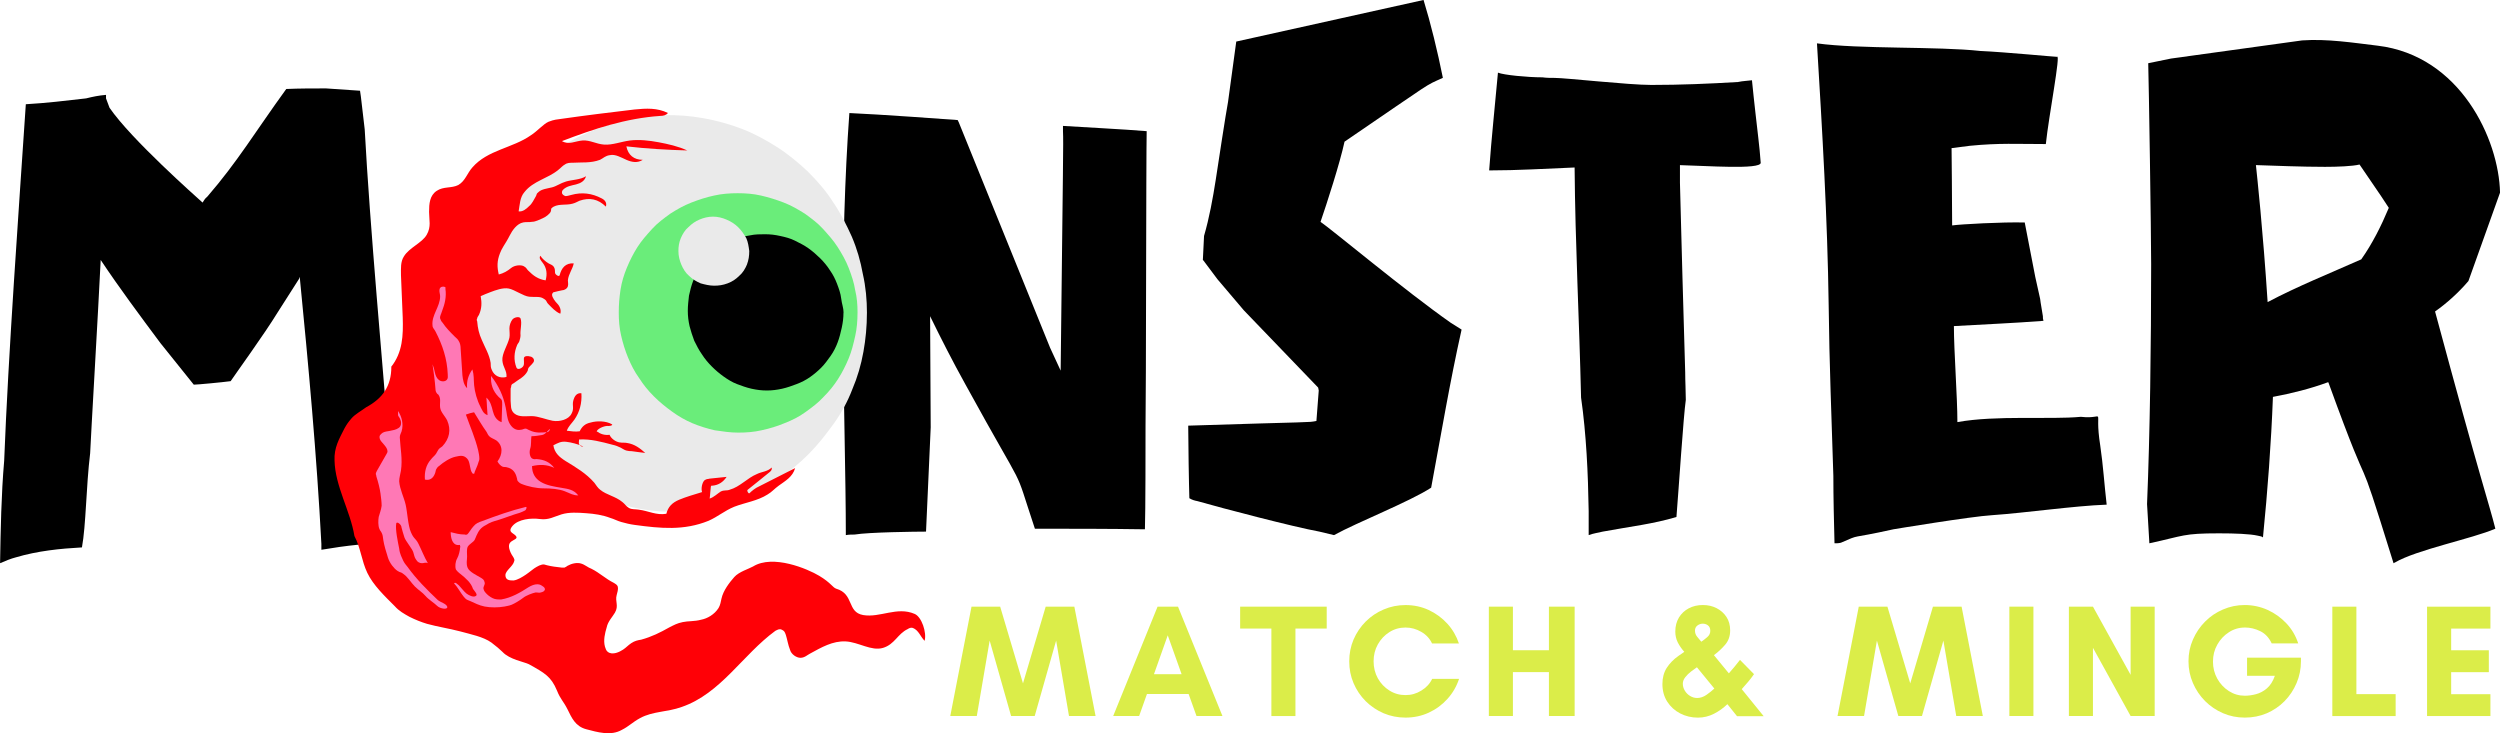 <?xml version="1.0" encoding="UTF-8"?><svg id="Layer_2" xmlns="http://www.w3.org/2000/svg" viewBox="0 0 785.29 230.4"><g id="Layer_1-2"><path d="M0,176.92c1.66-.73,3.49-1.47,4.96-1.84,6.8-2.03,13.97-2.76,20.78-3.13,1.29-6.98,1.29-18.94,2.58-29.6.18-4.6,2.57-45.24,3.31-60.69,5.89,8.83,12.32,17.47,18.76,26.11l10.48,13.06c1.1,0,8.83-.73,11.58-1.1,1.47-2.21,10.67-14.9,14.71-21.52l6.81-10.67c0-.12.06-.3.18-.55,2.76,27.96,5.33,55.91,6.8,83.86v1.84c7.54-1.29,15.44-2.21,23.17-2.21-.36-8.28-.92-16.73-1.47-25.01-2.39-30.53-6.44-74.11-8.09-104.83-.92-7.54-1.1-9.93-1.47-12.14l-10.67-.73c-4.04,0-8.45,0-12.5.18-9.74,13.43-15.26,22.8-24.82,33.84-.73.55-1.1,1.29-1.47,1.84-2.03-1.84-22.43-19.86-29.23-29.79l-1.1-2.94v-1.1c-2.21.18-4.05.55-6.25,1.1-6.26.73-12.51,1.47-18.94,1.84-2.2,32.92-5.52,78.9-6.8,112-.92,10.67-1.1,21.52-1.29,32.18Z"/><path d="M265.69,168.09c.92-.18,2.02-.18,2.76-.18,4.42-.74,19.31-.92,22.43-.92l1.47-32.73-.19-34.94c3.49,7.17,7.17,14.34,11.04,21.33,20.59,37.52,14.52,23.35,21.88,45.43,11.4,0,22.98,0,34.56.18.19-5.52.19-27.04.19-32.37.18-9.01.18-84.22.36-92.69-6.25-.55-23.9-1.47-26.29-1.65v1.65c.18,4.05,0,8.28-.73,75.22l-3.31-7.17-28.68-70.8-.36-.74c-2.39-.18-25.19-1.84-34.02-2.2-1.47,20.23-2.03,42.3-2.03,63.63.19,26.48.92,51.31.92,68.96Z"/><path d="M419.03,168.09c7.35-4.05,23.72-10.48,30.52-14.9,3.13-16.73,5.89-33.29,9.56-49.66l-3.49-2.2c-14.16-9.93-37.51-29.43-40.82-31.64,2.02-5.89,6.07-18.39,7.54-25.19,28.87-19.68,24.82-17.29,30.89-20.05-1.65-8.28-3.86-17.29-6.07-24.46l-58.83,13.06-2.58,18.94c-.73,3.86-3.13,19.68-3.86,24.46-.92,5.89-2.02,11.95-3.68,17.66l-.37,7.54.19.19,4.41,5.89,8.27,9.74,23.35,24.28.18.92-.73,9.56c-2.94.55,0,.18-40.27,1.47.18,20.23.36,20.96.36,22.8.92.55,1.66.74,2.58.92,7.72,2.21,30.15,8.09,38.24,9.56l4.6,1.1Z"/><path d="M499.01,168.09c1.47-.55,2.94-.73,4.42-1.1,9.01-1.66,15.81-2.39,23.17-4.6.73-9.01,2.2-31.63,2.94-36.78,0-2.76-.19-5.7-.19-8.64-1.47-49.84-1.47-54.62-1.65-59.58v-5.52c8.09.19,25.37,1.47,25.37-.73-.36-5.15-1.1-10.48-1.65-15.63-.37-3.31-.74-6.62-1.1-10.3-1.29.19-2.76.19-4.41.55-9.2.55-18.02.92-27.21.92-7.17,0-26.84-2.21-30.34-2.21-1.29,0-2.57,0-3.86-.18-4.78,0-12.14-.73-13.97-1.47-.92,10.3-2.03,20.42-2.76,30.71,8.83,0,17.83-.55,26.84-.92.19,23.91,1.47,47.99,2.03,72.27,1.65,11.59,2.2,23.72,2.39,35.68v7.54Z"/><path d="M576.23,170.66c.74,0,1.29,0,2.03-.18,6.8-2.94,1.65-.92,16.55-4.23,0,0,24.45-4.05,30.89-4.42,10.66-.73,25.74-2.94,36.04-3.31-.73-6.26-1.1-12.32-2.02-18.57-2.03-12.88,2.2-8.09-6.07-9.02-9.93.92-26.66-.55-38.8,1.66,0-7.91-1.1-22.25-1.1-30.16,9.38-.55,18.76-.92,28.13-1.65-.18-.55-.18-.92-.18-1.47-1.66-9.56.18-.73-2.39-12.32l-3.31-17.1c-6.99-.19-20.23.55-22.8.92,0-7.91-.18-22.8-.18-24.28l5.7-.73c9.38-.92,14.9-.55,23.91-.55.92-8.83,4.78-28.69,3.49-27.4-.92,0-15.99-1.47-24.08-1.84-13.42-1.47-38.06-.55-51.3-2.39,1.66,27.4,3.31,54.98,3.68,82.39.19,17.84.92,35.68,1.47,53.52,0,6.98.18,13.97.36,21.15Z"/><path d="M751.83,176.92c.18,0,.18-.18.37-.18,6.8-4.05,24.45-7.54,31.63-10.67-2.03-8.09-4.42-14.35-18.94-68.23,3.68-2.58,7.35-5.89,10.48-9.56l9.93-27.77c-.36-16.73-12.5-43.04-38.43-46.16-7.72-.92-15.81-2.21-23.72-1.66l-41.19,5.7-7.17,1.47c.19,6.26.92,53.33.92,63.08,0,25.19-.37,53.33-1.29,75.4l.73,12.32c11.03-2.39,10.48-3.13,21.88-3.13,4.96,0,9.74.18,12.14.73.73.19,1.29.19,1.66.55,1.47-14.71,2.57-29.42,3.13-44.14,5.89-1.1,11.77-2.57,17.28-4.6.13,0,.19.06.19.18,15.63,43.04,6.98,13.43,20.41,56.65ZM712.3,94.9c-1.47-22.62-3.31-39.54-3.68-43.04,5.7.19,14.53.55,21.7.55,3.86,0,8.64-.18,10.85-.73,2.94,4.41,6.25,9.01,9.19,13.61-2.39,5.7-5.15,11.22-8.65,16.18-9.93,4.42-20.04,8.46-29.42,13.43Z"/><path d="M272.31,98.39c0,4.04-.37,8.09-1.1,12.14s-1.84,7.91-3.49,11.77c-1.47,3.86-3.49,7.54-5.88,10.85-2.39,3.31-4.97,6.62-7.91,9.56-2.94,2.94-6.07,5.52-9.56,7.72-3.49,2.21-6.99,4.23-10.67,5.7-3.68,1.47-7.54,2.76-11.58,3.49-4.04.73-7.91,1.1-11.95,1.1s-7.91-.55-11.95-1.47c-4.05-.92-7.91-2.39-11.58-4.05-3.68-1.65-8.28-3.86-11.77-5.89-3.49-2.2-6.62-4.23-9.2-7.35-2.57-2.94-4.78-5.89-6.98-9.19-2.21-3.31-4.23-6.81-5.89-10.3-1.65-3.49-2.94-7.54-3.86-11.4-.92-3.86-1.47-7.91-1.66-11.77-.18-3.86.19-7.91.73-11.77.74-3.86,1.66-7.72,3.13-11.4,1.47-3.68,3.31-7.35,5.52-10.67,2.2-3.49,4.78-6.62,7.54-9.56,2.76-2.94,5.89-5.7,9.38-8.09,3.49-2.39,6.99-4.41,10.85-6.07,3.86-1.66,7.72-2.94,11.77-3.86,4.04-.92,8.27-1.47,12.32-1.66,4.23-.18,8.27.18,12.5.92,4.05.73,8.09,1.84,11.95,3.31,3.86,1.47,7.54,3.49,11.03,5.7,3.49,2.2,6.8,4.96,9.74,7.72,2.94,2.94,5.7,6.07,7.91,9.56,2.39,3.49,4.23,7.17,5.89,10.85,1.66,3.86,2.76,7.72,3.49,11.77.92,4.05,1.29,8.09,1.29,12.32Z" style="fill:#eaeaea;"/><path d="M269.36,98.2c0,2.39-.18,4.97-.73,7.36s-1.1,4.78-2.03,6.98c-.92,2.21-2.02,4.42-3.31,6.44-1.29,2.03-2.76,3.86-4.6,5.7-1.65,1.84-3.68,3.31-5.7,4.78-2.02,1.47-4.23,2.57-6.62,3.49-2.2.92-4.59,1.66-7.17,2.21-2.39.55-4.78.73-7.35.73-2.39,0-4.96-.37-7.35-.73-2.39-.55-4.78-1.29-6.98-2.21-2.21-.92-4.42-2.21-6.44-3.68-2.02-1.47-3.86-2.94-5.7-4.78s-3.31-3.68-4.6-5.7c-1.47-2.02-2.57-4.23-3.49-6.44-.92-2.21-1.65-4.6-2.2-6.99s-.73-4.78-.73-7.17.18-4.78.55-7.17c.36-2.39,1.1-4.78,2.02-6.99.92-2.2,2.02-4.41,3.31-6.43,1.29-2.03,2.94-3.86,4.6-5.7s3.68-3.31,5.7-4.78c2.03-1.29,4.23-2.57,6.62-3.49,2.39-.92,4.6-1.66,7.17-2.21,2.39-.55,4.96-.73,7.35-.73,2.57,0,4.96.18,7.35.73s4.78,1.29,7.17,2.21c2.39.92,4.59,2.21,6.62,3.49,2.02,1.47,4.04,2.94,5.7,4.78s3.31,3.68,4.6,5.7c1.29,2.02,2.57,4.23,3.49,6.62.92,2.39,1.66,4.6,2.03,6.99.55,2.2.73,4.59.73,6.98Z" style="fill:#6aed7a;"/><path d="M264.95,98.2c0,1.66-.19,3.13-.55,4.78-.37,1.66-.73,3.13-1.29,4.6-.55,1.47-1.29,2.94-2.21,4.23-.92,1.29-1.84,2.58-2.94,3.68-1.1,1.1-2.2,2.03-3.49,2.94-1.29.92-2.76,1.66-4.22,2.21-1.47.55-2.94,1.1-4.6,1.47-1.66.36-3.13.55-4.78.55s-3.13-.19-4.78-.55c-1.65-.37-3.13-.92-4.59-1.47-1.47-.55-2.94-1.47-4.23-2.39-1.29-.92-2.58-2.02-3.68-3.13-1.1-1.1-2.21-2.39-3.13-3.86-.92-1.29-1.66-2.76-2.39-4.23-.55-1.47-1.1-3.13-1.47-4.6-.36-1.65-.55-3.13-.55-4.78s.19-3.13.37-4.78c.36-1.65.73-3.13,1.29-4.59.55-1.47,1.29-2.94,2.21-4.23.92-1.29,1.84-2.57,3.13-3.68,1.1-1.1,2.39-2.2,3.68-2.94,1.29-.92,2.76-1.65,4.23-2.2,1.47-.55,3.13-1.1,4.59-1.29,1.66-.36,3.13-.36,4.78-.36s3.13.18,4.78.55c1.66.36,3.13.73,4.6,1.47,1.47.73,2.94,1.47,4.23,2.39,1.29.92,2.57,2.03,3.68,3.13s2.2,2.39,3.13,3.86c.92,1.29,1.65,2.76,2.2,4.23.55,1.47,1.1,2.94,1.29,4.6.19,1.66.74,2.94.74,4.41Z"/><path d="M235.35,78.9c0,1.47-.18,2.76-.73,4.23-.55,1.29-1.29,2.57-2.39,3.49-1.1,1.1-2.21,1.84-3.68,2.39-1.47.55-2.76.73-4.23.73s-2.94-.37-4.23-.73c-1.29-.55-2.57-1.29-3.68-2.39-1.1-.92-1.84-2.21-2.39-3.49s-.92-2.76-.92-4.23.19-2.76.74-4.05,1.29-2.57,2.39-3.49c1.1-1.1,2.2-1.84,3.49-2.39s2.76-.92,4.23-.92,2.94.36,4.23.92,2.57,1.29,3.68,2.39,1.84,2.21,2.58,3.49c.55,1.29.73,2.57.92,4.05Z" style="fill:#eaeaea;"/><path d="M122.82,115.31c3.68-4.6,3.86-9.93,3.68-15.63-.18-4.6-.37-8.83-.55-13.24,0-2.03-.18-4.23.92-5.89,1.65-2.76,5.7-4.23,7.17-6.81,1.47-2.57.74-4.6.74-7.17s.18-5.15,2.39-6.62c2.2-1.47,4.59-.73,6.8-1.84,2.2-1.29,2.76-3.68,4.41-5.52,4.78-5.52,12.69-6.07,18.39-10.11,2.03-1.29,3.86-3.49,5.52-4.23,1.84-.73,2.76-.73,4.05-.92,7.72-1.1,15.26-2.03,22.98-2.94,3.68-.37,7.17-.55,10.48,1.1-.55.73-1.47.92-2.39.92-10.85.74-20.78,4.05-30.89,7.91,2.21,1.29,4.05,0,6.44-.19,2.39-.18,4.23,1.1,6.8,1.29,2.57.19,5.33-.92,8.09-1.29,2.94-.36,6.07,0,9.01.55s6.25,1.29,9.01,2.58c-6.44-.19-12.69-.55-19.12-1.29.55,2.76,2.39,4.23,5.15,4.23-1.66,1.1-3.49.73-5.15,0-1.66-.74-3.49-1.84-5.15-1.47-1.47.18-2.02.92-3.13,1.47-2.94,1.1-5.7.73-8.64.92-.73,0-1.66,0-2.39.55-.73.37-1.29,1.1-2.03,1.66-3.31,2.76-7.91,3.49-10.66,6.99-1.47,1.65-1.47,4.04-1.84,6.07,1.29.18,2.39-.73,3.31-1.66.92-.73,1.47-2.02,2.03-2.94s0-.73.92-1.47c.92-.92,2.76-1.1,4.23-1.47,1.47-.37,2.57-1.29,4.41-1.84s4.6-.55,6.26-1.66c-.37,1.47-1.66,2.21-3.13,2.58-1.47.36-2.94.55-4.05,1.65-.18.19-.37.37-.37.92s.55.92,1.1,1.1c.55,0,1.1-.19,1.84-.37,3.31-.92,6.44-.55,9.56,1.1,1.1.55,1.66,1.47,1.29,2.57-2.39-2.39-5.15-2.94-8.28-1.84-.73.37-1.47.73-2.2.92-2.03.55-4.05,0-5.89.92-.24.13-.49.31-.73.55-.18.37,0,.19-.18.92-.19.73-1.66,1.84-2.58,2.2-.92.37-2.2,1.1-3.31,1.1-.92.19-1.84,0-2.76.19-2.02.36-3.49,2.57-4.23,4.04-.73,1.47-1.47,2.58-2.02,3.49-.55.92-.73,1.29-1.1,2.21-.92,2.39-.92,4.23-.36,6.62,1.47-.36,2.76-1.1,3.86-2.02,1.1-.92,3.13-1.1,4.05-.55.92.55.73.73,1.29,1.29,1.65,1.66,3.13,2.76,5.52,3.13.55-2.02.36-3.86-.92-5.52-.55-.73-1.29-1.47-.73-2.21.55.92,1.66,1.84,2.57,2.39.74.37,1.29.55,1.66,1.1s.37,1.29.37,1.84,1.29,1.47,1.47.74c.55-2.21,1.84-3.86,4.41-3.68-.36,1.84-1.65,3.31-1.84,5.33,0,.74.19,1.1,0,1.84-.18.74-1.1,1.29-1.84,1.29-.73.18-1.84.36-2.39.55-.55.18-.36,0-.55.36-.18.37-.18-.18-.18.55s.92,2.02,1.66,2.76c.73.73,1.29,2.02.92,3.13-1.47-.55-2.76-2.02-3.68-2.94-.92-.92-.36-1.1-1.65-1.84-1.1-.73-2.58-.37-4.42-.55s-4.59-2.21-6.43-2.57c-1.84-.37-4.23.55-5.7,1.1-1.47.55-1.84.73-3.13,1.29.37,2.02.37,3.86-.55,5.89-.18.36-.55.73-.55,1.1-.18.37-.18.55,0,.92.19,2.21.55,3.86,1.47,5.89.92,2.21,2.39,4.6,2.76,7.17,0,.73,0,1.47.37,2.21.73,1.84,2.57,2.76,4.6,2.2.18-2.02-1.1-2.94-1.29-5.15-.18-2.21,1.66-4.78,2.21-7.17.18-.92,0-2.03,0-2.94s.37-2.03.92-2.76,2.2-1.1,2.57-.37c.55,1.47-.18,3.68,0,5.33,0,.55-.18,1.29-.37,1.84-.18.55-.55.73-.73,1.29-.92,2.2-1.1,4.59-.18,6.98.36.92,1.84.19,2.2-.55.37-.74,0-2.03.19-2.58.18-.55,1.29-.55,1.84-.36.55,0,1.29.55,1.29,1.29s-1.29,1.66-1.66,2.2c-.37.55-.18.74-.37,1.1-.92,1.84-2.76,2.58-4.41,3.86-.36.18-.73.36-.73.92s-.18.19-.18,1.1v3.49c.18,1.29-.19,2.94,1.29,4.05,1.47,1.1,3.49.73,5.33.73,2.02,0,4.59,1.1,6.61,1.47,2.21.36,4.97-.37,5.89-2.21.92-1.66.18-2.57.55-4.05.37-1.47,1.1-2.57,2.57-2.39.19,3.13-.55,5.89-2.2,8.28-.92,1.29-1.84,2.02-2.39,3.49,1.29.18,2.76.37,4.04.18.74-1.47,1.66-2.39,3.49-2.76,1.84-.55,4.78-.55,6.62.55.37.19-.18.55-1.1.55-.73-.18-3.13.55-3.68,1.66,1.29.92,2.57,1.29,4.05,1.1.55,1.29,2.02,2.21,3.13,2.39s1.47,0,2.39.18c2.39.37,4.04,1.66,5.7,3.13-1.29-.19-3.31-.37-4.23-.55-.61,0-1.16-.06-1.65-.19-.74-.18-1.1-.55-1.84-.92-.74-.37-1.66-.73-2.58-.92-3.49-.92-6.8-1.84-10.48-1.65,0,.55-.18,1.1,0,1.47s.73.92,1.29.73c-1.66-.73-3.68-1.29-5.33-1.47-1.65-.19-2.57.36-4.04,1.1.36,2.39,1.84,3.68,3.86,4.96,3.31,2.02,6.44,3.86,9.01,6.8.55.74,1.1,1.66,1.84,2.21,2.02,1.66,4.78,2.03,6.98,3.86.74.55,1.1,1.29,2.03,1.84.92.55,2.02.36,3.13.55,2.94.36,5.52,1.84,8.64,1.29.55-2.21,1.84-3.49,4.05-4.42,2.2-.92,4.78-1.65,7.17-2.39-.37-1.1,0-2.94.73-3.68.73-.55,1.1-.36,1.65-.55,1.84-.18,3.49-.36,5.33-.55-1.1,1.66-2.57,2.58-4.41,2.76h-.37c-.12.13-.18.24-.18.37-.18,1.29-.18,2.57-.37,3.68,1.29-.37,2.58-1.66,3.49-2.21,1.1-.55,1.84-.18,2.76-.55,3.31-.92,5.52-3.68,8.64-4.96,1.47-.73,3.31-.73,4.6-2.03.18.74-.37,1.29-.92,1.66-2.21,1.84-4.6,3.68-6.62,5.33-.36.18.18,1.29.55,1.1.73-.73,1.84-1.66,3.13-2.21,3.68-1.84,7.54-3.86,11.22-5.7-.74,2.76-3.13,4.05-5.15,5.52-1.29.92-2.2,2.02-3.49,2.76-3.13,2.02-7.17,2.57-10.48,3.86-3.13,1.29-5.15,3.13-8.09,4.42-7.72,3.13-15.08,2.39-23.17,1.29-1.47-.19-2.94-.55-4.23-.92-1.29-.36-2.21-.92-3.49-1.29-2.39-.92-4.96-1.29-7.54-1.47-2.58-.19-5.33-.37-7.72.36s-4.05,1.84-6.8,1.47c-2.76-.37-6.8,0-8.64,2.2-1.84,2.21.92,2.21,1.29,3.49.18.73-1.66.92-2.21,2.03-.55,1.1.37,3.13,1.29,4.41.19.37.37.73.19,1.1-.37,1.66-2.76,2.94-2.76,4.41,0,1.66,1.47,1.66,2.57,1.66,1.29-.18,2.76-1.1,3.86-1.84,1.1-.73,2.57-2.02,3.31-2.39.61-.37,1.17-.61,1.66-.73.55-.19,1.1,0,1.65.18,1.47.37,2.94.55,4.6.73h.92c.36-.18.73-.36.92-.55,1.29-.73,2.94-1.1,4.23-.73,1.29.37,2.21,1.29,3.31,1.66,2.58,1.29,4.42,3.13,6.99,4.41.55.37,1.1.55,1.29,1.29.18.73-.18,1.84-.37,2.57-.55,2.02.74,3.31-.55,5.52-.74,1.29-2.21,2.76-2.58,4.6-.55,1.84-1.1,4.05-.55,6.07.19.55.37,1.29.92,1.66,1.47,1.1,3.68,0,4.78-.73,1.1-.74,1.47-1.29,2.57-2.03,1.1-.73,2.02-.92,3.13-1.1,3.31-.92,5.89-2.2,8.83-3.86,1.47-.73,2.39-1.29,4.23-1.66,1.65-.36,3.68-.18,5.7-.73,2.02-.37,4.23-1.66,5.52-3.68.55-.92.73-2.03.92-2.94.55-2.58,2.57-5.15,4.04-6.81,1.47-1.66,4.6-2.57,5.89-3.31,6.25-3.86,17.1.73,20.78,2.94,3.68,2.2,4.23,3.68,5.33,4.04,5.7,1.66,3.31,7.36,8.46,8.28,5.33.92,10.66-2.76,16.18-.36,2.21.92,3.86,5.89,3.13,8.46-1.29-1.29-1.84-3.31-3.68-4.05-.55-.18-1.1,0-1.65.37-3.13,1.47-4.05,4.78-7.72,5.89s-7.72-1.84-11.77-2.03c-4.05-.18-7.54,1.84-11.22,3.86-.73.36-1.66,1.29-2.94,1.29s-2.94-1.1-3.31-2.57c-.55-1.29-.92-3.49-1.29-4.6-.37-1.1-.55-1.29-1.29-1.66-.74-.36-1.29,0-2.03.37-10.3,7.54-17.1,19.68-29.42,23.91-4.6,1.66-9.01,1.29-13.05,3.49-2.39,1.29-3.49,2.57-5.7,3.68-3.49,2.02-7.72.73-11.21-.18-3.49-.92-4.6-3.68-5.89-6.26-1.29-2.57-2.21-3.13-3.31-5.89-1.84-4.41-3.86-5.52-8.83-8.28-1.47-.73-6.07-1.47-8.28-3.86-.73-.73-2.02-1.84-3.49-2.94-2.58-1.84-6.44-2.57-9.74-3.49-3.49-.92-7.17-1.47-10.48-2.39-1.84-.55-3.68-1.29-5.52-2.21-1.65-.92-3.31-1.84-4.59-3.31-3.13-3.13-6.8-6.62-8.64-10.48-1.84-3.86-2.03-7.72-4.05-11.58-1.29-7.91-6.07-15.64-6.25-23.72-.19-4.05,1.47-6.81,3.13-10.11.73-1.29,1.1-1.84,2.2-3.13,1.1-1.29,3.13-2.39,4.6-3.49,5.15-2.76,7.91-6.62,7.91-12.69Z" style="fill:#ff0006;"/><path d="M150.95,127.81c-1.1-2.02-1.84-4.78-2.02-6.8-.18-2.03,0-3.13-.55-4.97-1.29,1.84-1.84,3.68-1.66,5.89-1.1-1.1-1.29-2.57-1.47-4.05-.18-2.76-.37-5.52-.55-8.27,0-.92-.18-1.84-.55-2.39-.37-.74-.73-.92-1.29-1.47-1.47-1.47-2.76-2.76-3.86-4.41-.37-.37-.55-.74-.74-1.29-.18-.73.37-1.47.55-2.2.92-2.39,1.47-4.6,1.1-7.17,0-.19.18-.37-.18-.55-.37-.19-1.47-.19-1.66.73-.18.73.18,1.47.18,2.21,0,3.31-2.76,5.89-2.39,9.19,0,.73.55,1.1.92,1.84,2.21,4.23,3.68,8.65,3.86,13.43,0,.73.19,1.29-.36,1.84s-1.66.55-2.39,0-1.1-1.47-1.29-2.39c-.19-.92-.37-1.66-.74-2.57.37,2.57.74,5.15.92,7.72,0,.55.18,1.1.37,1.29.18.36.36.36.55.55.92,1.29.36,2.57.55,4.04.19,1.47,1.47,2.58,2.21,4.05,1.29,2.94.73,5.7-1.47,8.09-.37.37-.92.55-1.29,1.1-.37.55-.37.73-.74,1.29-.36.55-1.1,1.1-1.65,1.84-1.47,1.66-2.03,3.86-1.84,6.26,1.47.36,2.57-.37,3.13-1.84.18-.36.18-.73.36-1.29.19-.36.55-.92.92-1.1,1.47-1.29,3.49-2.57,5.15-2.94,1.66-.37,2.58-.55,3.68.55s.74,3.49,1.66,4.6c0,0,0,.18.37.18s.18,0,.36-.55c.19-.55.92-2.03,1.1-2.76s.37-.73.37-1.47-.19-1.84-.37-2.57c-.92-3.86-2.57-7.54-3.86-11.22.92-.36,1.65-.55,2.57-.73,1.29,2.02,2.39,4.05,3.86,6.07.37.55.37.92.92,1.47s1.29.73,2.2,1.29c2.21,1.66,2.03,4.41.37,6.62.37.73,1.1,1.47,1.66,1.66.55.18.92,0,1.29.18,1.84.37,2.76,1.66,3.13,3.31.18.36,0,.73.37,1.1s.55.55.92.73c2.21.92,4.96,1.47,7.17,1.47s4.78.19,6.62.92,2.57,1.29,4.23,1.29c-1.47-1.84-3.13-2.02-5.33-2.39s-4.6-.73-6.44-1.84-2.76-2.76-2.76-4.97c2.39-.55,4.59-.55,6.98.55-1.47-1.84-3.13-2.57-5.52-2.76-.55,0-.73.18-1.47-.19-.73-.55-.92-2.02-.55-3.13s.18-2.76.37-3.86c1.1,0,2.2-.19,3.31-.37s1.84-1.47,2.39-1.84c.37-.18-.18.92-.73.92-1.84.18-3.68.36-5.52-.55-.55-.19-.92-.55-1.29-.55-.55,0-.92.36-1.47.36-1.66.37-2.94-.73-3.68-2.2-.73-1.47-.73-3.13-1.1-4.78-.73-3.68-2.2-6.81-4.59-9.93-.19,2.57.55,4.78,2.39,6.62.36.37.73.55.92.92.18.37.18.92.18,1.47,0,1.84-.18,3.68-.18,5.52-1.66-.55-2.39-2.02-2.76-3.49-.37-1.47-.74-3.13-2.03-4.23.19,1.84.19,3.68.37,5.52-1.47-.55-1.66-1.66-2.21-2.58Z" style="fill:#ff78b5;"/><path d="M125.21,134.43c-.73.55-1.84.74-2.76.92-.92.18-1.47.18-2.2.55-.73.55-1.29.92-.92,2.02.37,1.1,2.39,2.39,2.39,3.86,0,.36-.18.55-.36.92-.92,1.66-2.03,3.49-2.94,5.15-.19.37-.37.73-.37.92,0,.37.18.55.18.92.55,1.66,1.1,3.86,1.29,5.33.18,1.47.36,2.57.36,3.86-.18,1.29-.55,2.2-.92,3.49-.19,1.1-.19,2.76.18,3.68.37.92.37.55.73,1.29.37.73.37,1.1.55,2.39s.92,3.86,1.47,5.52c.55,1.66,1.84,3.31,2.94,4.05,1.1.73.92.18,2.03,1.1,1.1.73,2.39,2.76,3.49,3.86,1.1,1.1,2.39,1.84,3.31,2.94.92,1.1,2.76,2.21,3.68,3.13.92.92,3.49,1.29,3.13.19-.37-.92-2.02-1.29-2.94-2.03-3.31-3.13-6.8-6.62-9.56-10.48-.36-.55-.73-.74-1.29-1.84-.36-.92-1.1-2.03-1.29-3.86-.36-1.84-1.29-6.07-.92-7.91.18-.73,1.65.36,1.65,1.29.19.73.55,2.02.92,3.13s2.39,3.49,2.76,4.6c.36,1.1.36,1.66.92,2.39.37.73,1.1,1.1,1.84,1.1s1.1-.37,1.84,0c-1.1-1.84-2.02-4.23-2.94-6.07-.92-1.84-1.47-1.47-2.39-3.68-.92-2.02-1.1-6.25-1.65-8.64-.55-2.39-1.84-4.78-2.03-7.35,0-1.1.37-2.21.55-3.31.55-3.68-.18-6.99-.36-10.48,0-.73.36-1.29.55-1.84.74-2.39,0-4.78-1.1-6.44,0-.18,0,.92,0,1.29s.55.73.73,1.47c.36.73.36,2.02-.55,2.57Z" style="fill:#ff78b5;"/><path d="M144.52,180.22c-.37-.36-.74-.55-1.29-1.29-.37-.92-.19-2.57.36-3.49.55-.92.92-2.76.92-3.31.18-.73,0-.37,0-.73s-.19-.19-.55-.19c-2.03,0-2.39-2.57-2.39-4.05,1.47.37,2.76.74,4.41.74.18,0,.18.18.73,0,.55-.37,1.29-1.84,2.03-2.58.73-.92,1.65-1.29,2.76-1.65,4.41-1.66,9.01-3.31,13.61-4.42.55-.18.18.92-.19,1.1-.36.18-1.1.55-1.65.73-2.03.55-4.78,1.66-6.62,2.21s-2.58.73-4.05,1.66c-1.47.73-2.21,1.66-2.94,3.31-.18.37-.18.55-.55,1.29-.36.74-1.65,1.29-2.2,2.21-.37.92-.19,2.03-.19,3.13s-.36,2.21.19,3.49,2.94,2.39,3.86,2.94c.92.55,1.29.74,1.47,1.66.19.73-.55,1.29-.36,2.02.18.74.55,1.1,1.1,1.66s1.65,1.29,2.39,1.47c.73.18,1.29.18,2.02.18,3.31-.55,6.07-2.21,8.64-3.86.92-.55,1.84-.92,2.76-.92s1.29.37,1.84.73q.55.37.55.92c-.19.55-.55.73-1.29.92-.55.19-.73,0-1.65,0-.92.19-2.94.92-3.86,1.66-.92.73-2.76,1.84-3.68,2.21-.92.36-1.47.36-2.2.55-2.03.36-4.42.36-6.26,0-1.84-.37-3.13-1.1-4.41-1.66s-1.29-.37-2.2-1.47c-.92-1.1-1.84-2.94-2.94-4.05-.19-.19.36-.37.55-.19.18.19.36.19.92.74s1.66,2.02,2.39,2.57,2.21,1.29,2.94.73c.73-.36-.55-1.66-.92-2.21-.55-1.84-2.2-3.31-4.04-4.78Z" style="fill:#ff78b5;"/><path d="M344.12,224.91h-8.33l-4.04-23.69-6.73,23.69h-7.42l-6.73-23.69-4.04,23.69h-8.33l6.67-34.35h9l7.17,24.1,7.13-24.1h9l6.67,34.35Z" style="fill:#dbed49;"/><path d="M371.16,211.77l-4.35-12.21-4.33,12.21h8.69ZM383.99,224.91h-8.15l-2.48-6.92h-13.08l-2.46,6.92h-8.15l13.94-34.35h6.42l13.96,34.35Z" style="fill:#dbed49;"/><path d="M406.92,197.44v27.48h-7.56v-27.48h-9.81v-6.88h27.19v6.88h-9.81Z" style="fill:#dbed49;"/><path d="M449.87,213.25h8.44c-.78,2.36-1.99,4.46-3.65,6.29-1.64,1.83-3.59,3.27-5.85,4.31-2.25,1.04-4.69,1.56-7.31,1.56-2.43,0-4.72-.45-6.85-1.35-2.14-.92-4.03-2.19-5.67-3.81-1.63-1.64-2.9-3.53-3.81-5.67-.91-2.14-1.35-4.42-1.35-6.85s.45-4.69,1.35-6.83c.92-2.14,2.19-4.02,3.81-5.65,1.64-1.64,3.53-2.91,5.67-3.81,2.14-.92,4.42-1.38,6.85-1.38,2.63,0,5.05.52,7.29,1.56,2.23,1.04,4.18,2.47,5.83,4.27,1.65,1.81,2.86,3.89,3.65,6.23h-8.44c-.71-1.54-1.84-2.76-3.4-3.65-1.54-.9-3.19-1.35-4.94-1.35-1.86,0-3.55.48-5.06,1.44-1.52.96-2.72,2.24-3.63,3.85-.89,1.6-1.33,3.37-1.33,5.31s.44,3.74,1.33,5.35c.9,1.6,2.11,2.88,3.63,3.83,1.51.96,3.2,1.44,5.06,1.44s3.44-.47,4.98-1.42c1.55-.94,2.69-2.17,3.4-3.69Z" style="fill:#dbed49;"/><path d="M486.54,190.56h8.08v34.35h-8.08v-13.79h-11.31v13.79h-7.56v-34.35h7.56v13.69h11.31v-13.69Z" style="fill:#dbed49;"/><path d="M538.49,216.27l-5.46-6.67c-.5.33-1.1.77-1.81,1.31s-1.33,1.15-1.85,1.81c-.52.66-.77,1.33-.77,2.04,0,.77.21,1.49.63,2.19.42.7.97,1.25,1.67,1.67.69.42,1.43.63,2.21.63,1,0,1.98-.33,2.94-1,.97-.68,1.79-1.34,2.46-1.98ZM534.8,195.91c-.57,0-1.11.2-1.63.58-.5.39-.75.92-.75,1.58,0,.75.23,1.4.69,1.94.46.53.89,1.05,1.29,1.56.57-.38,1.18-.84,1.83-1.4.67-.55,1-1.22,1-2s-.24-1.34-.71-1.71c-.47-.38-1.05-.56-1.73-.56ZM553.95,224.96h-8.33l-3.02-3.77c-1.25,1.21-2.66,2.22-4.23,3.02-1.57.8-3.24,1.21-5.02,1.21-2.03,0-3.9-.45-5.6-1.33-1.7-.89-3.05-2.13-4.06-3.71-1-1.58-1.5-3.42-1.5-5.52,0-1.94.45-3.63,1.35-5.06.92-1.43,2.15-2.69,3.69-3.77.3-.23.61-.44.92-.63.3-.19.61-.41.92-.65-.82-.9-1.5-1.88-2.04-2.92-.53-1.04-.79-2.19-.79-3.44,0-1.68.38-3.15,1.13-4.4.76-1.25,1.79-2.21,3.08-2.9,1.3-.69,2.78-1.04,4.44-1.04s3.02.33,4.31.98c1.29.66,2.32,1.57,3.1,2.75.78,1.18,1.17,2.6,1.17,4.25,0,1.78-.53,3.28-1.58,4.5-1.04,1.21-2.22,2.3-3.52,3.27l4.69,5.71c1.22-1.38,2.39-2.78,3.5-4.23l4.4,4.48c-.58.85-1.2,1.66-1.85,2.42-.66.75-1.32,1.52-2,2.29l6.88,8.48Z" style="fill:#dbed49;"/><path d="M622.82,224.91h-8.33l-4.04-23.69-6.73,23.69h-7.42l-6.73-23.69-4.04,23.69h-8.33l6.67-34.35h9l7.17,24.1,7.13-24.1h9l6.67,34.35Z" style="fill:#dbed49;"/><path d="M638.73,224.91h-7.56v-34.35h7.56v34.35Z" style="fill:#dbed49;"/><path d="M676.82,224.91h-7.56l-11.83-21.42v21.42h-7.56v-34.35h7.56l11.83,21.42v-21.42h7.56v34.35Z" style="fill:#dbed49;"/><path d="M705.13,197.12c-1.82,0-3.49.49-5,1.48-1.52.97-2.73,2.27-3.65,3.9-.91,1.61-1.35,3.39-1.35,5.33s.45,3.72,1.35,5.35c.92,1.63,2.13,2.93,3.65,3.9,1.51.97,3.18,1.46,5,1.46,1.11,0,2.28-.16,3.5-.48,1.23-.32,2.38-.93,3.44-1.83,1.07-.92,1.9-2.23,2.5-3.94h-8.73v-5.71h16.92v1.15c0,2.43-.46,4.72-1.38,6.85-.91,2.14-2.16,4.03-3.77,5.67-1.61,1.63-3.48,2.9-5.6,3.81-2.13.9-4.42,1.35-6.88,1.35s-4.72-.46-6.85-1.38c-2.14-.93-4.02-2.2-5.63-3.81-1.61-1.63-2.89-3.51-3.81-5.65-.93-2.14-1.4-4.42-1.4-6.85s.46-4.69,1.4-6.83c.93-2.14,2.2-4.01,3.81-5.63,1.61-1.63,3.48-2.9,5.63-3.81,2.14-.93,4.42-1.4,6.85-1.4s4.92.52,7.17,1.54c2.26,1.03,4.23,2.45,5.92,4.25,1.68,1.79,2.91,3.89,3.69,6.27h-8.33c-.85-1.82-2.05-3.1-3.6-3.85-1.54-.76-3.16-1.15-4.83-1.15Z" style="fill:#dbed49;"/><path d="M732.62,224.91v-34.35h7.56v27.48h12.33v6.88h-19.9Z" style="fill:#dbed49;"/><path d="M782.28,218.04v6.88h-19.9v-34.35h19.9v6.88h-12.33v6.81h11.83v6.88h-11.83v6.92h12.33Z" style="fill:#dbed49;"/></g></svg>